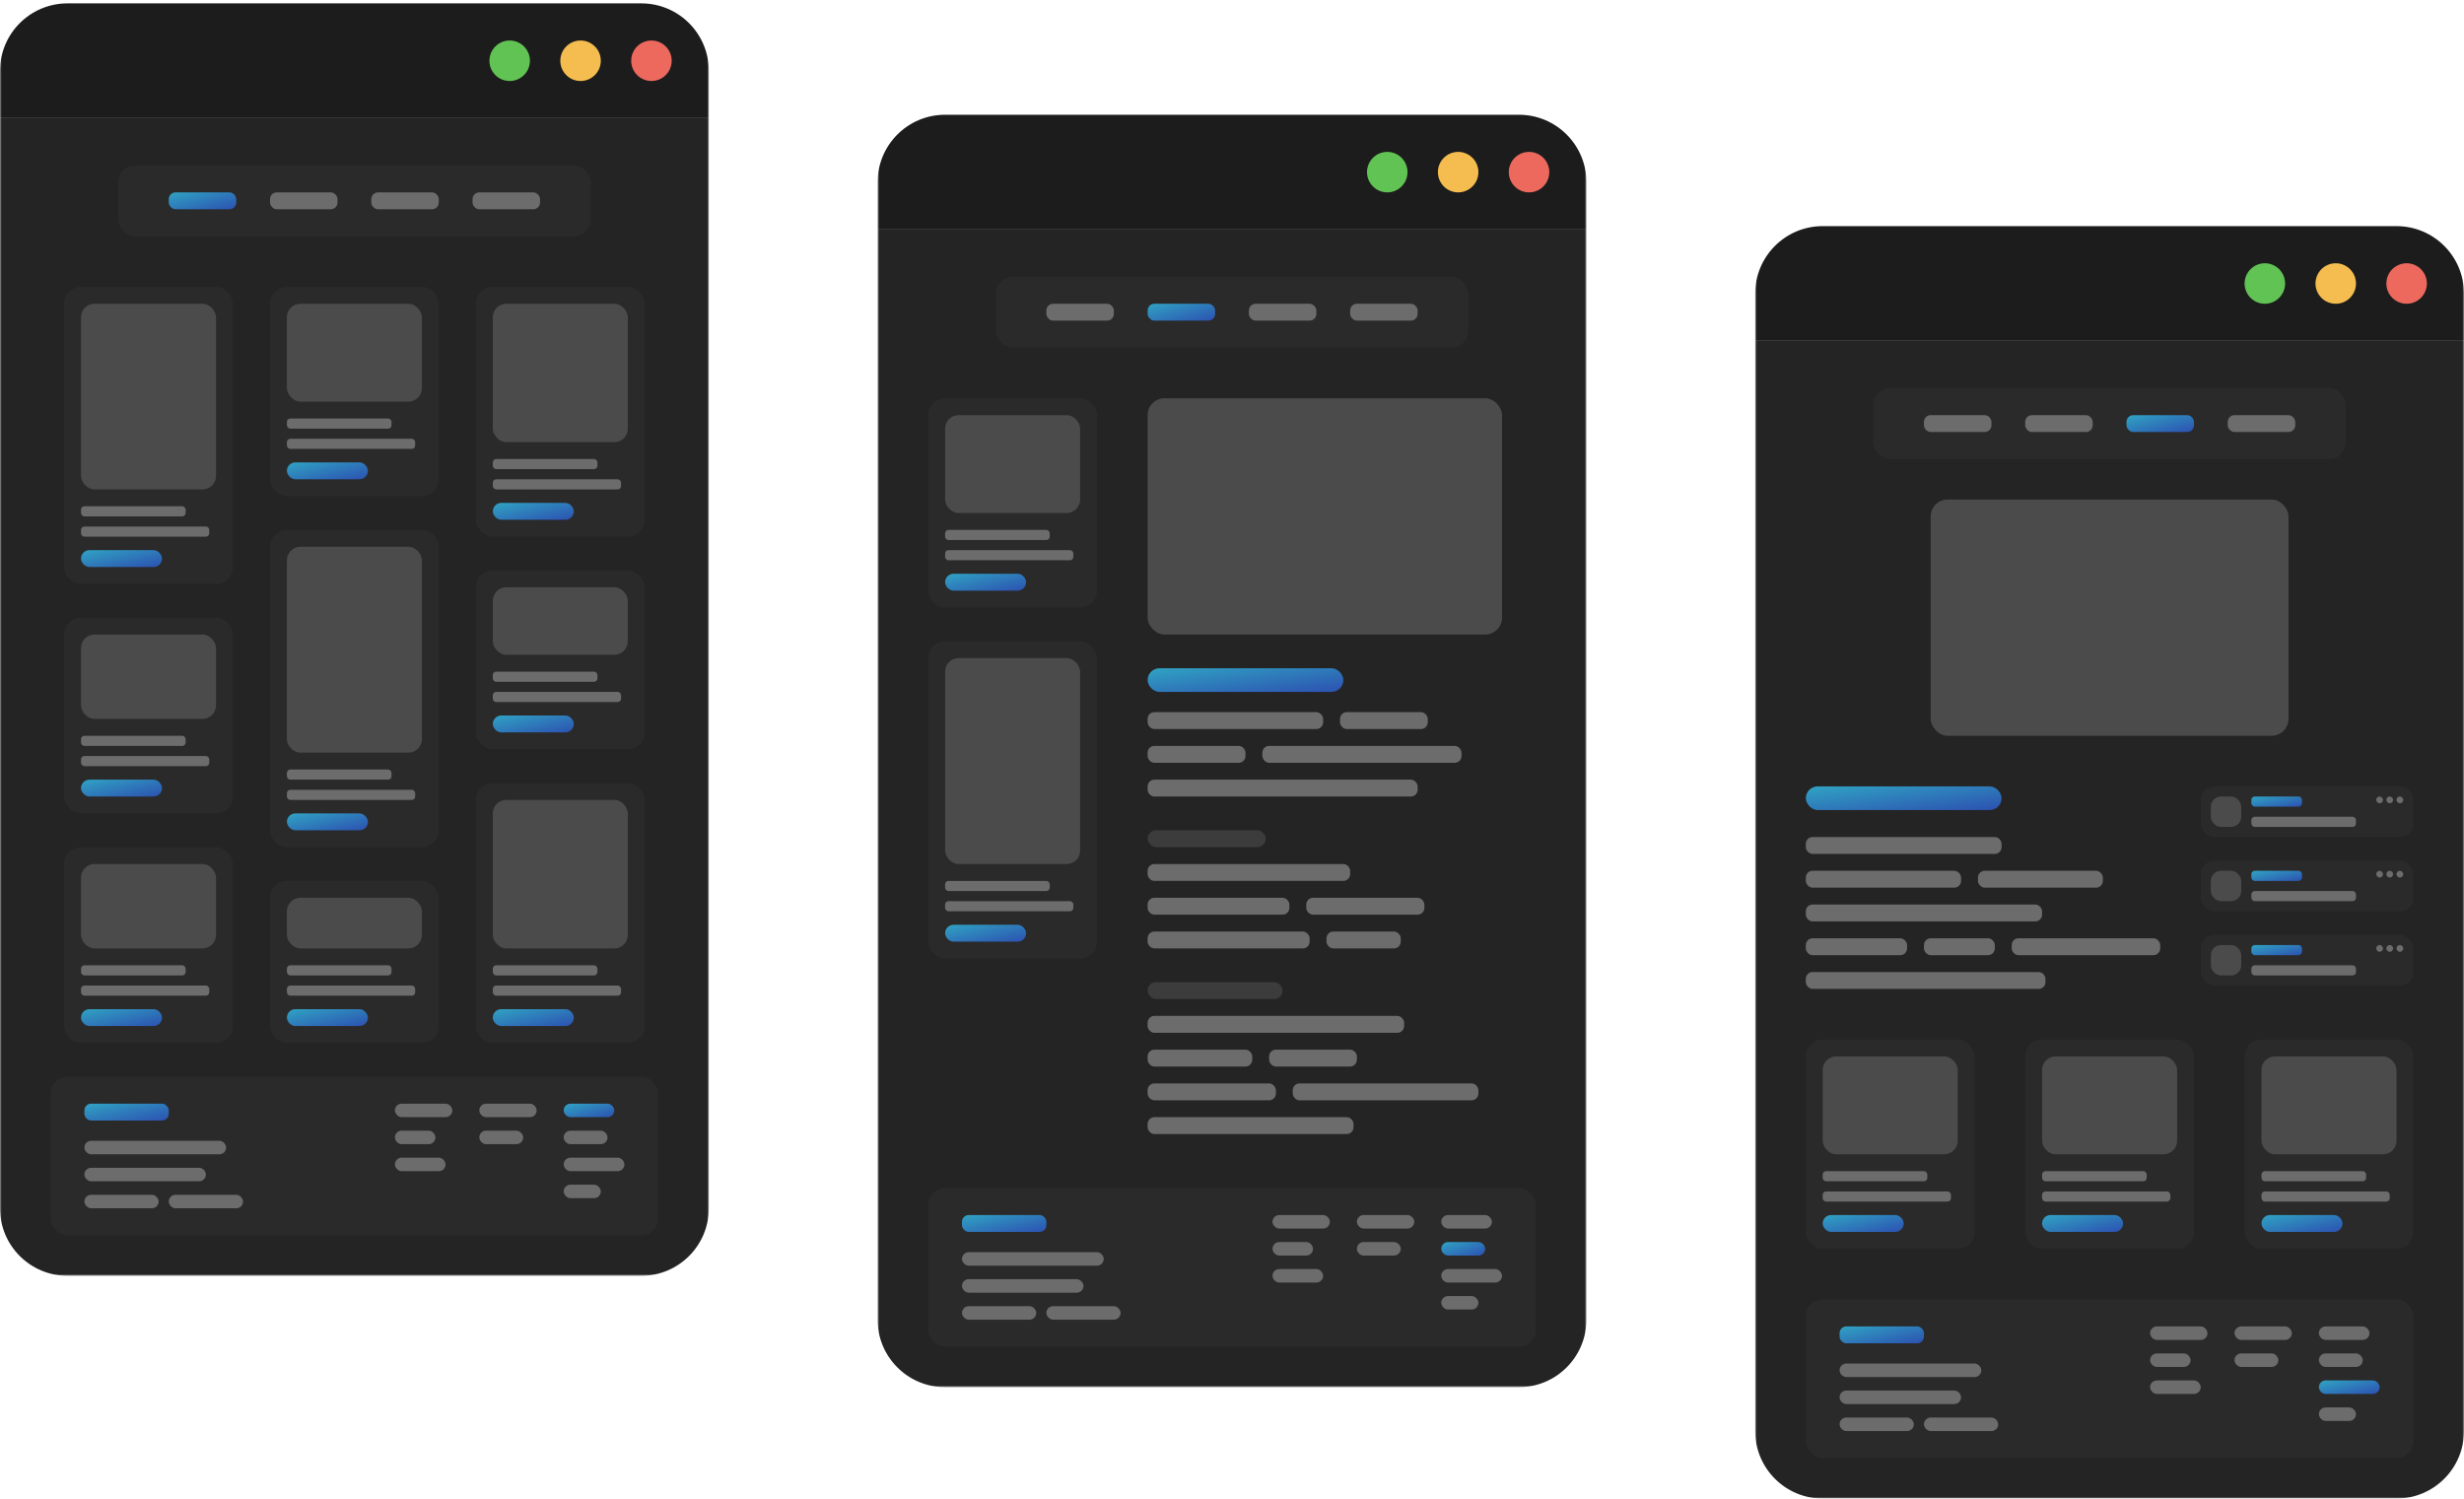 <svg width="730" height="444" viewBox="0 0 730 444" fill="none" xmlns="http://www.w3.org/2000/svg">
<mask id="mask0_406_5681" style="mask-type:alpha" maskUnits="userSpaceOnUse" x="0" y="0" width="210" height="378">
<rect width="210" height="378" fill="#3A3A3A"/>
</mask>
<g mask="url(#mask0_406_5681)">
<path d="M0 35H210V358C210 369.046 201.046 378 190 378H20C8.954 378 0 369.046 0 358V35Z" fill="#242424"/>
<rect x="19" y="85" width="50" height="88" rx="5" fill="#2A2A2A"/>
<rect x="24" y="90" width="40" height="55" rx="4" fill="#4B4B4B"/>
<rect x="24" y="150" width="31" height="3" rx="1" fill="#6C6C6C"/>
<rect x="24" y="156" width="38" height="3" rx="1" fill="#6C6C6C"/>
<rect x="24" y="163" width="24" height="5" rx="2.5" fill="url(#paint0_linear_406_5681)"/>
<rect x="80" y="157" width="50" height="94" rx="5" fill="#2A2A2A"/>
<rect x="85" y="162" width="40" height="61" rx="4" fill="#4B4B4B"/>
<rect x="85" y="228" width="31" height="3" rx="1" fill="#6C6C6C"/>
<rect x="85" y="234" width="38" height="3" rx="1" fill="#6C6C6C"/>
<rect x="85" y="241" width="24" height="5" rx="2.5" fill="url(#paint1_linear_406_5681)"/>
<rect x="19" y="251" width="50" height="58" rx="5" fill="#2A2A2A"/>
<rect x="24" y="256" width="40" height="25" rx="4" fill="#4B4B4B"/>
<rect x="24" y="286" width="31" height="3" rx="1" fill="#6C6C6C"/>
<rect x="24" y="292" width="38" height="3" rx="1" fill="#6C6C6C"/>
<rect x="24" y="299" width="24" height="5" rx="2.5" fill="url(#paint2_linear_406_5681)"/>
<rect x="141" y="232" width="50" height="77" rx="5" fill="#2A2A2A"/>
<rect x="146" y="237" width="40" height="44" rx="4" fill="#4B4B4B"/>
<rect x="146" y="286" width="31" height="3" rx="1" fill="#6C6C6C"/>
<rect x="146" y="292" width="38" height="3" rx="1" fill="#6C6C6C"/>
<rect x="146" y="299" width="24" height="5" rx="2.5" fill="url(#paint3_linear_406_5681)"/>
<rect x="80" y="85" width="50" height="62" rx="5" fill="#2A2A2A"/>
<rect x="85" y="90" width="40" height="29" rx="4" fill="#4B4B4B"/>
<rect x="85" y="124" width="31" height="3" rx="1" fill="#6C6C6C"/>
<rect x="85" y="130" width="38" height="3" rx="1" fill="#6C6C6C"/>
<rect x="85" y="137" width="24" height="5" rx="2.5" fill="url(#paint4_linear_406_5681)"/>
<rect x="141" y="169" width="50" height="53" rx="5" fill="#2A2A2A"/>
<rect x="146" y="174" width="40" height="20" rx="4" fill="#4B4B4B"/>
<rect x="146" y="199" width="31" height="3" rx="1" fill="#6C6C6C"/>
<rect x="146" y="205" width="38" height="3" rx="1" fill="#6C6C6C"/>
<rect x="146" y="212" width="24" height="5" rx="2.5" fill="url(#paint5_linear_406_5681)"/>
<rect x="80" y="261" width="50" height="48" rx="5" fill="#2A2A2A"/>
<rect x="85" y="266" width="40" height="15" rx="4" fill="#4B4B4B"/>
<rect x="85" y="286" width="31" height="3" rx="1" fill="#6C6C6C"/>
<rect x="85" y="292" width="38" height="3" rx="1" fill="#6C6C6C"/>
<rect x="85" y="299" width="24" height="5" rx="2.5" fill="url(#paint6_linear_406_5681)"/>
<rect x="19" y="183" width="50" height="58" rx="5" fill="#2A2A2A"/>
<rect x="24" y="188" width="40" height="25" rx="4" fill="#4B4B4B"/>
<rect x="24" y="218" width="31" height="3" rx="1" fill="#6C6C6C"/>
<rect x="24" y="224" width="38" height="3" rx="1" fill="#6C6C6C"/>
<rect x="24" y="231" width="24" height="5" rx="2.5" fill="url(#paint7_linear_406_5681)"/>
<rect x="141" y="85" width="50" height="74" rx="5" fill="#2A2A2A"/>
<rect x="146" y="90" width="40" height="41" rx="4" fill="#4B4B4B"/>
<rect x="146" y="136" width="31" height="3" rx="1" fill="#6C6C6C"/>
<rect x="146" y="142" width="38" height="3" rx="1" fill="#6C6C6C"/>
<rect x="146" y="149" width="24" height="5" rx="2.5" fill="url(#paint8_linear_406_5681)"/>
<rect x="35" y="49" width="140" height="21" rx="5" fill="#2A2A2A"/>
<rect x="50" y="57" width="20" height="5" rx="2" fill="url(#paint9_linear_406_5681)"/>
<rect x="110" y="57" width="20" height="5" rx="2" fill="#6C6C6C"/>
<rect x="140" y="57" width="20" height="5" rx="2" fill="#6C6C6C"/>
<rect x="80" y="57" width="20" height="5" rx="2" fill="#6C6C6C"/>
<path d="M0 21C0 9.954 8.954 1 20 1H190C201.046 1 210 9.954 210 21V35H0V21Z" fill="#1C1C1C"/>
<circle cx="193" cy="18" r="6" fill="#ED695E"/>
<circle cx="172" cy="18" r="6" fill="#F5BD4F"/>
<circle cx="151" cy="18" r="6" fill="#61C354"/>
<rect x="15" y="319" width="180" height="47" rx="5" fill="#2A2A2A"/>
<rect x="25" y="327" width="25" height="5" rx="2" fill="url(#paint10_linear_406_5681)"/>
<rect x="25" y="338" width="42" height="4" rx="2" fill="#6C6C6C"/>
<rect x="25" y="346" width="36" height="4" rx="2" fill="#6C6C6C"/>
<rect x="25" y="354" width="22" height="4" rx="2" fill="#6C6C6C"/>
<rect x="50" y="354" width="22" height="4" rx="2" fill="#6C6C6C"/>
<rect x="167" y="327" width="15" height="4" rx="2" fill="url(#paint11_linear_406_5681)"/>
<rect x="167" y="335" width="13" height="4" rx="2" fill="#6C6C6C"/>
<rect x="167" y="343" width="18" height="4" rx="2" fill="#6C6C6C"/>
<rect x="167" y="351" width="11" height="4" rx="2" fill="#6C6C6C"/>
<rect x="142" y="327" width="17" height="4" rx="2" fill="#6C6C6C"/>
<rect x="142" y="335" width="13" height="4" rx="2" fill="#6C6C6C"/>
<rect x="117" y="327" width="17" height="4" rx="2" fill="#6C6C6C"/>
<rect x="117" y="335" width="12" height="4" rx="2" fill="#6C6C6C"/>
<rect x="117" y="343" width="15" height="4" rx="2" fill="#6C6C6C"/>
</g>
<mask id="mask1_406_5681" style="mask-type:alpha" maskUnits="userSpaceOnUse" x="260" y="33" width="210" height="378">
<rect x="260" y="33" width="210" height="378" fill="#3A3A3A"/>
</mask>
<g mask="url(#mask1_406_5681)">
<path d="M260 68H470V391C470 402.046 461.046 411 450 411H280C268.954 411 260 402.046 260 391V68Z" fill="#242424"/>
<rect x="275" y="190" width="50" height="94" rx="5" fill="#2A2A2A"/>
<rect x="280" y="195" width="40" height="61" rx="4" fill="#4B4B4B"/>
<rect x="280" y="261" width="31" height="3" rx="1" fill="#6C6C6C"/>
<rect x="280" y="267" width="38" height="3" rx="1" fill="#6C6C6C"/>
<rect x="280" y="274" width="24" height="5" rx="2.5" fill="url(#paint12_linear_406_5681)"/>
<rect x="275" y="118" width="50" height="62" rx="5" fill="#2A2A2A"/>
<rect x="280" y="123" width="40" height="29" rx="4" fill="#4B4B4B"/>
<rect x="280" y="157" width="31" height="3" rx="1" fill="#6C6C6C"/>
<rect x="280" y="163" width="38" height="3" rx="1" fill="#6C6C6C"/>
<rect x="280" y="170" width="24" height="5" rx="2.5" fill="url(#paint13_linear_406_5681)"/>
<rect x="295" y="82" width="140" height="21" rx="5" fill="#2A2A2A"/>
<rect x="310" y="90" width="20" height="5" rx="2" fill="#6C6C6C"/>
<rect x="370" y="90" width="20" height="5" rx="2" fill="#6C6C6C"/>
<rect x="400" y="90" width="20" height="5" rx="2" fill="#6C6C6C"/>
<rect x="340" y="90" width="20" height="5" rx="2" fill="url(#paint14_linear_406_5681)"/>
<path d="M260 54C260 42.954 268.954 34 280 34H450C461.046 34 470 42.954 470 54V68H260V54Z" fill="#1C1C1C"/>
<circle cx="453" cy="51" r="6" fill="#ED695E"/>
<circle cx="432" cy="51" r="6" fill="#F5BD4F"/>
<circle cx="411" cy="51" r="6" fill="#61C354"/>
<rect x="340" y="198" width="58" height="7" rx="3.5" fill="url(#paint15_linear_406_5681)"/>
<rect x="340" y="246" width="35" height="5" rx="2.5" fill="#3C3C3C"/>
<rect x="340" y="291" width="40" height="5" rx="2.5" fill="#3C3C3C"/>
<rect x="340" y="211" width="52" height="5" rx="2" fill="#6C6C6C"/>
<rect x="340" y="221" width="29" height="5" rx="2" fill="#6C6C6C"/>
<rect x="340" y="231" width="80" height="5" rx="2" fill="#6C6C6C"/>
<rect x="374" y="221" width="59" height="5" rx="2" fill="#6C6C6C"/>
<rect x="397" y="211" width="26" height="5" rx="2" fill="#6C6C6C"/>
<rect x="340" y="256" width="60" height="5" rx="2" fill="#6C6C6C"/>
<rect x="340" y="266" width="42" height="5" rx="2" fill="#6C6C6C"/>
<rect x="340" y="276" width="48" height="5" rx="2" fill="#6C6C6C"/>
<rect x="393" y="276" width="22" height="5" rx="2" fill="#6C6C6C"/>
<rect x="387" y="266" width="35" height="5" rx="2" fill="#6C6C6C"/>
<rect x="340" y="301" width="76" height="5" rx="2" fill="#6C6C6C"/>
<rect x="340" y="311" width="31" height="5" rx="2" fill="#6C6C6C"/>
<rect x="340" y="321" width="38" height="5" rx="2" fill="#6C6C6C"/>
<rect x="340" y="331" width="61" height="5" rx="2" fill="#6C6C6C"/>
<rect x="383" y="321" width="55" height="5" rx="2" fill="#6C6C6C"/>
<rect x="376" y="311" width="26" height="5" rx="2" fill="#6C6C6C"/>
<rect x="275" y="352" width="180" height="47" rx="5" fill="#2A2A2A"/>
<rect x="285" y="360" width="25" height="5" rx="2" fill="url(#paint16_linear_406_5681)"/>
<rect x="285" y="371" width="42" height="4" rx="2" fill="#6C6C6C"/>
<rect x="285" y="379" width="36" height="4" rx="2" fill="#6C6C6C"/>
<rect x="285" y="387" width="22" height="4" rx="2" fill="#6C6C6C"/>
<rect x="310" y="387" width="22" height="4" rx="2" fill="#6C6C6C"/>
<rect x="427" y="360" width="15" height="4" rx="2" fill="#6C6C6C"/>
<rect x="427" y="368" width="13" height="4" rx="2" fill="url(#paint17_linear_406_5681)"/>
<rect x="427" y="376" width="18" height="4" rx="2" fill="#6C6C6C"/>
<rect x="427" y="384" width="11" height="4" rx="2" fill="#6C6C6C"/>
<rect x="402" y="360" width="17" height="4" rx="2" fill="#6C6C6C"/>
<rect x="402" y="368" width="13" height="4" rx="2" fill="#6C6C6C"/>
<rect x="377" y="360" width="17" height="4" rx="2" fill="#6C6C6C"/>
<rect x="377" y="368" width="12" height="4" rx="2" fill="#6C6C6C"/>
<rect x="377" y="376" width="15" height="4" rx="2" fill="#6C6C6C"/>
<rect x="340" y="118" width="105" height="70" rx="5" fill="#4B4B4B"/>
</g>
<mask id="mask2_406_5681" style="mask-type:alpha" maskUnits="userSpaceOnUse" x="520" y="66" width="210" height="378">
<rect x="520" y="66" width="210" height="378" fill="#3A3A3A"/>
</mask>
<g mask="url(#mask2_406_5681)">
<path d="M520 101H730V424C730 435.046 721.046 444 710 444H540C528.954 444 520 435.046 520 424V101Z" fill="#242424"/>
<rect x="535" y="308" width="50" height="62" rx="5" fill="#2A2A2A"/>
<rect x="540" y="313" width="40" height="29" rx="4" fill="#4B4B4B"/>
<rect x="540" y="347" width="31" height="3" rx="1" fill="#6C6C6C"/>
<rect x="540" y="353" width="38" height="3" rx="1" fill="#6C6C6C"/>
<rect x="540" y="360" width="24" height="5" rx="2.5" fill="url(#paint18_linear_406_5681)"/>
<rect x="600" y="308" width="50" height="62" rx="5" fill="#2A2A2A"/>
<rect x="605" y="313" width="40" height="29" rx="4" fill="#4B4B4B"/>
<rect x="605" y="347" width="31" height="3" rx="1" fill="#6C6C6C"/>
<rect x="605" y="353" width="38" height="3" rx="1" fill="#6C6C6C"/>
<rect x="605" y="360" width="24" height="5" rx="2.5" fill="url(#paint19_linear_406_5681)"/>
<rect x="665" y="308" width="50" height="62" rx="5" fill="#2A2A2A"/>
<rect x="670" y="313" width="40" height="29" rx="4" fill="#4B4B4B"/>
<rect x="670" y="347" width="31" height="3" rx="1" fill="#6C6C6C"/>
<rect x="670" y="353" width="38" height="3" rx="1" fill="#6C6C6C"/>
<rect x="670" y="360" width="24" height="5" rx="2.5" fill="url(#paint20_linear_406_5681)"/>
<rect x="555" y="115" width="140" height="21" rx="5" fill="#2A2A2A"/>
<rect x="570" y="123" width="20" height="5" rx="2" fill="#6C6C6C"/>
<rect x="630" y="123" width="20" height="5" rx="2" fill="url(#paint21_linear_406_5681)"/>
<rect x="660" y="123" width="20" height="5" rx="2" fill="#6C6C6C"/>
<rect x="600" y="123" width="20" height="5" rx="2" fill="#6C6C6C"/>
<path d="M520 87C520 75.954 528.954 67 540 67H710C721.046 67 730 75.954 730 87V101H520V87Z" fill="#1C1C1C"/>
<circle cx="713" cy="84" r="6" fill="#ED695E"/>
<circle cx="692" cy="84" r="6" fill="#F5BD4F"/>
<circle cx="671" cy="84" r="6" fill="#61C354"/>
<rect x="535" y="233" width="58" height="7" rx="3.5" fill="url(#paint22_linear_406_5681)"/>
<rect x="535" y="248" width="58" height="5" rx="2" fill="#6C6C6C"/>
<rect x="535" y="258" width="46" height="5" rx="2" fill="#6C6C6C"/>
<rect x="535" y="268" width="70" height="5" rx="2" fill="#6C6C6C"/>
<rect x="535" y="278" width="30" height="5" rx="2" fill="#6C6C6C"/>
<rect x="535" y="288" width="71" height="5" rx="2" fill="#6C6C6C"/>
<rect x="570" y="278" width="21" height="5" rx="2" fill="#6C6C6C"/>
<rect x="596" y="278" width="44" height="5" rx="2" fill="#6C6C6C"/>
<rect x="586" y="258" width="37" height="5" rx="2" fill="#6C6C6C"/>
<rect x="572" y="148" width="106" height="70" rx="5" fill="#4B4B4B"/>
<rect x="652" y="233" width="63" height="15" rx="4" fill="#2A2A2A"/>
<rect x="655" y="236" width="9" height="9" rx="3" fill="#4B4B4B"/>
<rect x="667" y="236" width="15" height="3" rx="1" fill="url(#paint23_linear_406_5681)"/>
<rect x="710" y="236" width="2" height="2" rx="1" fill="#6C6C6C"/>
<rect x="707" y="236" width="2" height="2" rx="1" fill="#6C6C6C"/>
<rect x="704" y="236" width="2" height="2" rx="1" fill="#6C6C6C"/>
<rect x="667" y="242" width="31" height="3" rx="1" fill="#6C6C6C"/>
<rect x="652" y="255" width="63" height="15" rx="4" fill="#2A2A2A"/>
<rect x="655" y="258" width="9" height="9" rx="3" fill="#4B4B4B"/>
<rect x="667" y="258" width="15" height="3" rx="1" fill="url(#paint24_linear_406_5681)"/>
<rect x="710" y="258" width="2" height="2" rx="1" fill="#6C6C6C"/>
<rect x="707" y="258" width="2" height="2" rx="1" fill="#6C6C6C"/>
<rect x="704" y="258" width="2" height="2" rx="1" fill="#6C6C6C"/>
<rect x="667" y="264" width="31" height="3" rx="1" fill="#6C6C6C"/>
<rect x="652" y="277" width="63" height="15" rx="4" fill="#2A2A2A"/>
<rect x="655" y="280" width="9" height="9" rx="3" fill="#4B4B4B"/>
<rect x="667" y="280" width="15" height="3" rx="1" fill="url(#paint25_linear_406_5681)"/>
<rect x="710" y="280" width="2" height="2" rx="1" fill="#6C6C6C"/>
<rect x="707" y="280" width="2" height="2" rx="1" fill="#6C6C6C"/>
<rect x="704" y="280" width="2" height="2" rx="1" fill="#6C6C6C"/>
<rect x="667" y="286" width="31" height="3" rx="1" fill="#6C6C6C"/>
<rect x="535" y="385" width="180" height="47" rx="5" fill="#2A2A2A"/>
<rect x="545" y="404" width="42" height="4" rx="2" fill="#6C6C6C"/>
<rect x="545" y="412" width="36" height="4" rx="2" fill="#6C6C6C"/>
<rect x="545" y="420" width="22" height="4" rx="2" fill="#6C6C6C"/>
<rect x="570" y="420" width="22" height="4" rx="2" fill="#6C6C6C"/>
<rect x="687" y="393" width="15" height="4" rx="2" fill="#6C6C6C"/>
<rect x="687" y="401" width="13" height="4" rx="2" fill="#6C6C6C"/>
<rect x="687" y="409" width="18" height="4" rx="2" fill="url(#paint26_linear_406_5681)"/>
<rect x="687" y="417" width="11" height="4" rx="2" fill="#6C6C6C"/>
<rect x="662" y="393" width="17" height="4" rx="2" fill="#6C6C6C"/>
<rect x="662" y="401" width="13" height="4" rx="2" fill="#6C6C6C"/>
<rect x="637" y="393" width="17" height="4" rx="2" fill="#6C6C6C"/>
<rect x="637" y="401" width="12" height="4" rx="2" fill="#6C6C6C"/>
<rect x="637" y="409" width="15" height="4" rx="2" fill="#6C6C6C"/>
<rect x="545" y="393" width="25" height="5" rx="2" fill="url(#paint27_linear_406_5681)"/>
</g>
<defs>
<linearGradient id="paint0_linear_406_5681" x1="24" y1="163" x2="26.211" y2="172.878" gradientUnits="userSpaceOnUse">
<stop offset="0.053" stop-color="#309FC2"/>
<stop offset="1" stop-color="#2C51B1"/>
</linearGradient>
<linearGradient id="paint1_linear_406_5681" x1="85" y1="241" x2="87.211" y2="250.878" gradientUnits="userSpaceOnUse">
<stop offset="0.053" stop-color="#309FC2"/>
<stop offset="1" stop-color="#2C51B1"/>
</linearGradient>
<linearGradient id="paint2_linear_406_5681" x1="24" y1="299" x2="26.211" y2="308.878" gradientUnits="userSpaceOnUse">
<stop offset="0.053" stop-color="#309FC2"/>
<stop offset="1" stop-color="#2C51B1"/>
</linearGradient>
<linearGradient id="paint3_linear_406_5681" x1="146" y1="299" x2="148.211" y2="308.878" gradientUnits="userSpaceOnUse">
<stop offset="0.053" stop-color="#309FC2"/>
<stop offset="1" stop-color="#2C51B1"/>
</linearGradient>
<linearGradient id="paint4_linear_406_5681" x1="85" y1="137" x2="87.211" y2="146.878" gradientUnits="userSpaceOnUse">
<stop offset="0.053" stop-color="#309FC2"/>
<stop offset="1" stop-color="#2C51B1"/>
</linearGradient>
<linearGradient id="paint5_linear_406_5681" x1="146" y1="212" x2="148.211" y2="221.878" gradientUnits="userSpaceOnUse">
<stop offset="0.053" stop-color="#309FC2"/>
<stop offset="1" stop-color="#2C51B1"/>
</linearGradient>
<linearGradient id="paint6_linear_406_5681" x1="85" y1="299" x2="87.211" y2="308.878" gradientUnits="userSpaceOnUse">
<stop offset="0.053" stop-color="#309FC2"/>
<stop offset="1" stop-color="#2C51B1"/>
</linearGradient>
<linearGradient id="paint7_linear_406_5681" x1="24" y1="231" x2="26.211" y2="240.878" gradientUnits="userSpaceOnUse">
<stop offset="0.053" stop-color="#309FC2"/>
<stop offset="1" stop-color="#2C51B1"/>
</linearGradient>
<linearGradient id="paint8_linear_406_5681" x1="146" y1="149" x2="148.211" y2="158.878" gradientUnits="userSpaceOnUse">
<stop offset="0.053" stop-color="#309FC2"/>
<stop offset="1" stop-color="#2C51B1"/>
</linearGradient>
<linearGradient id="paint9_linear_406_5681" x1="50" y1="57" x2="52.599" y2="66.674" gradientUnits="userSpaceOnUse">
<stop offset="0.053" stop-color="#309FC2"/>
<stop offset="1" stop-color="#2C51B1"/>
</linearGradient>
<linearGradient id="paint10_linear_406_5681" x1="25" y1="327" x2="27.131" y2="336.915" gradientUnits="userSpaceOnUse">
<stop offset="0.053" stop-color="#309FC2"/>
<stop offset="1" stop-color="#2C51B1"/>
</linearGradient>
<linearGradient id="paint11_linear_406_5681" x1="167" y1="327" x2="169.197" y2="334.668" gradientUnits="userSpaceOnUse">
<stop offset="0.053" stop-color="#309FC2"/>
<stop offset="1" stop-color="#2C51B1"/>
</linearGradient>
<linearGradient id="paint12_linear_406_5681" x1="280" y1="274" x2="282.211" y2="283.878" gradientUnits="userSpaceOnUse">
<stop offset="0.053" stop-color="#309FC2"/>
<stop offset="1" stop-color="#2C51B1"/>
</linearGradient>
<linearGradient id="paint13_linear_406_5681" x1="280" y1="170" x2="282.211" y2="179.878" gradientUnits="userSpaceOnUse">
<stop offset="0.053" stop-color="#309FC2"/>
<stop offset="1" stop-color="#2C51B1"/>
</linearGradient>
<linearGradient id="paint14_linear_406_5681" x1="340" y1="90" x2="342.599" y2="99.674" gradientUnits="userSpaceOnUse">
<stop offset="0.053" stop-color="#309FC2"/>
<stop offset="1" stop-color="#2C51B1"/>
</linearGradient>
<linearGradient id="paint15_linear_406_5681" x1="340" y1="198" x2="341.852" y2="212.281" gradientUnits="userSpaceOnUse">
<stop offset="0.053" stop-color="#309FC2"/>
<stop offset="1" stop-color="#2C51B1"/>
</linearGradient>
<linearGradient id="paint16_linear_406_5681" x1="285" y1="360" x2="287.131" y2="369.915" gradientUnits="userSpaceOnUse">
<stop offset="0.053" stop-color="#309FC2"/>
<stop offset="1" stop-color="#2C51B1"/>
</linearGradient>
<linearGradient id="paint17_linear_406_5681" x1="427" y1="368" x2="429.473" y2="375.48" gradientUnits="userSpaceOnUse">
<stop offset="0.053" stop-color="#309FC2"/>
<stop offset="1" stop-color="#2C51B1"/>
</linearGradient>
<linearGradient id="paint18_linear_406_5681" x1="540" y1="360" x2="542.211" y2="369.878" gradientUnits="userSpaceOnUse">
<stop offset="0.053" stop-color="#309FC2"/>
<stop offset="1" stop-color="#2C51B1"/>
</linearGradient>
<linearGradient id="paint19_linear_406_5681" x1="605" y1="360" x2="607.211" y2="369.878" gradientUnits="userSpaceOnUse">
<stop offset="0.053" stop-color="#309FC2"/>
<stop offset="1" stop-color="#2C51B1"/>
</linearGradient>
<linearGradient id="paint20_linear_406_5681" x1="670" y1="360" x2="672.211" y2="369.878" gradientUnits="userSpaceOnUse">
<stop offset="0.053" stop-color="#309FC2"/>
<stop offset="1" stop-color="#2C51B1"/>
</linearGradient>
<linearGradient id="paint21_linear_406_5681" x1="630" y1="123" x2="632.599" y2="132.674" gradientUnits="userSpaceOnUse">
<stop offset="0.053" stop-color="#309FC2"/>
<stop offset="1" stop-color="#2C51B1"/>
</linearGradient>
<linearGradient id="paint22_linear_406_5681" x1="535" y1="233" x2="536.852" y2="247.281" gradientUnits="userSpaceOnUse">
<stop offset="0.053" stop-color="#309FC2"/>
<stop offset="1" stop-color="#2C51B1"/>
</linearGradient>
<linearGradient id="paint23_linear_406_5681" x1="667" y1="236" x2="668.278" y2="241.949" gradientUnits="userSpaceOnUse">
<stop offset="0.053" stop-color="#309FC2"/>
<stop offset="1" stop-color="#2C51B1"/>
</linearGradient>
<linearGradient id="paint24_linear_406_5681" x1="667" y1="258" x2="668.278" y2="263.949" gradientUnits="userSpaceOnUse">
<stop offset="0.053" stop-color="#309FC2"/>
<stop offset="1" stop-color="#2C51B1"/>
</linearGradient>
<linearGradient id="paint25_linear_406_5681" x1="667" y1="280" x2="668.278" y2="285.949" gradientUnits="userSpaceOnUse">
<stop offset="0.053" stop-color="#309FC2"/>
<stop offset="1" stop-color="#2C51B1"/>
</linearGradient>
<linearGradient id="paint26_linear_406_5681" x1="687" y1="409" x2="688.875" y2="416.85" gradientUnits="userSpaceOnUse">
<stop offset="0.053" stop-color="#309FC2"/>
<stop offset="1" stop-color="#2C51B1"/>
</linearGradient>
<linearGradient id="paint27_linear_406_5681" x1="545" y1="393" x2="547.131" y2="402.915" gradientUnits="userSpaceOnUse">
<stop offset="0.053" stop-color="#309FC2"/>
<stop offset="1" stop-color="#2C51B1"/>
</linearGradient>
</defs>
</svg>
